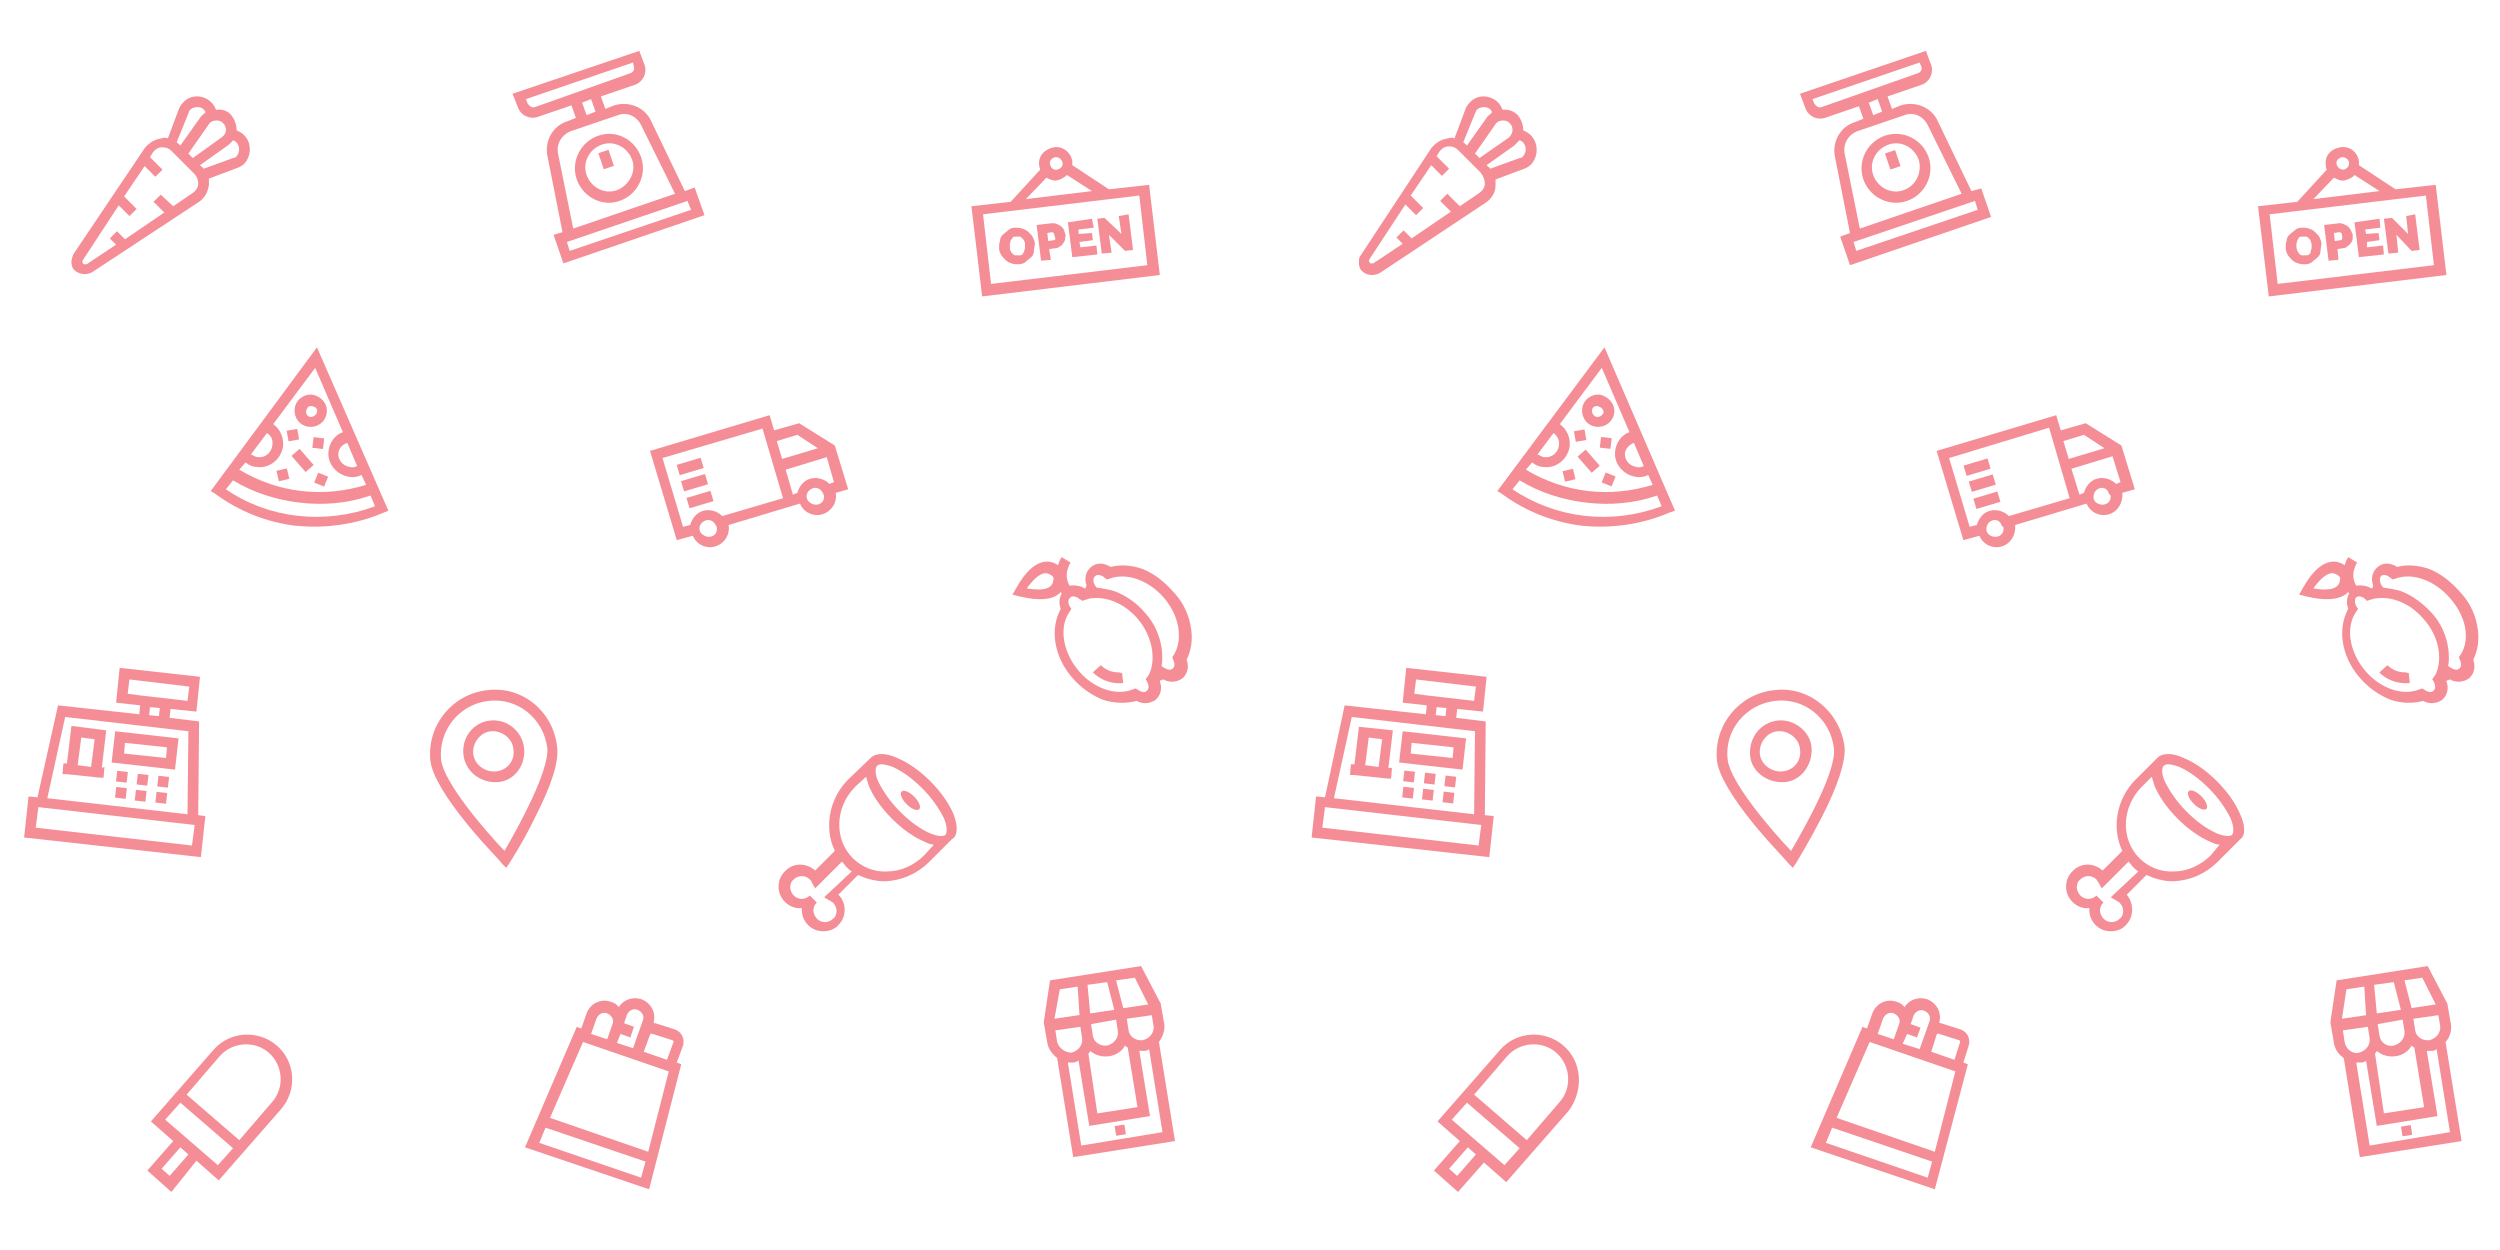 <?xml version="1.0" encoding="utf-8"?>
<!-- Generator: Adobe Illustrator 25.1.0, SVG Export Plug-In . SVG Version: 6.00 Build 0)  -->
<svg version="1.1" id="Layer_1" xmlns="http://www.w3.org/2000/svg" xmlns:xlink="http://www.w3.org/1999/xlink" x="0px" y="0px"
	 viewBox="0 0 280 140" style="enable-background:new 0 0 280 140;" xml:space="preserve">
<style type="text/css">
	.st0{fill:#F58D96;}
</style>
<g>
	<g>
		<path class="st0" d="M27.7,15.6c-0.3-0.5-0.7-0.8-1.2-1c0-0.6-0.2-1.2-0.6-1.7s-1-0.7-1.7-0.6c-0.2-0.5-0.5-0.9-1-1.2
			c-0.9-0.5-2-0.4-2.7,0.4c-0.2,0.2-0.4,0.5-0.5,0.8l-1.2,3.2c-0.2-0.1-0.5-0.1-0.7,0c-0.8,0.1-1.4,0.5-1.9,1.1l-8,11.9
			C8.1,28.8,8,29.1,8,29.3c0,0.4,0.1,0.8,0.4,1c0.3,0.3,0.7,0.4,1.1,0.4c0.3,0,0.6-0.1,0.8-0.2l12-7.9c0.6-0.4,1-1.1,1.1-1.9
			c0-0.2,0-0.5,0-0.7l3.2-1.2c0.3-0.1,0.6-0.3,0.8-0.5C28,17.6,28.2,16.5,27.7,15.6z M21.1,12.7c0-0.1,0.1-0.3,0.2-0.4
			c0.3-0.3,0.9-0.4,1.3-0.2c0.2,0.1,0.4,0.3,0.4,0.5c-0.2,0.2-0.5,0.4-0.6,0.6l-2.2,3.1l-0.2-0.2c-0.1-0.1-0.2-0.1-0.2-0.2
			L21.1,12.7z M22.2,20.6c0,0.4-0.3,0.8-0.6,1l-2.2,1.5L18,21.8l-0.8,0.8l1.2,1.2l-4.4,3l-0.9-0.9l-0.8,0.8l0.7,0.7l-3.3,2.2
			c-0.1,0-0.1,0-0.2,0c-0.1,0-0.2,0-0.2-0.1c-0.1-0.1-0.1-0.3,0-0.4l4-6.1l0,0l1.2,1.2l0.8-0.8l-1.4-1.4l0,0l2.3-3.4l1.2,1.2
			l0.8-0.8l-1.4-1.4l0.3-0.5c0.2-0.3,0.6-0.6,1-0.6c0,0,0.1,0,0.1,0c0.4,0,0.7,0.1,1,0.4l2.5,2.5C22.1,19.8,22.2,20.2,22.2,20.6z
			 M21.6,17.7l-0.5-0.5l2.3-3.3c0.2-0.3,0.5-0.4,0.8-0.4c0,0,0.1,0,0.1,0c0.3,0,0.5,0.1,0.7,0.3c0.2,0.2,0.3,0.5,0.3,0.7
			c0,0,0,0.1,0,0.1c0,0.3-0.2,0.6-0.5,0.8L21.6,17.7z M26.5,17.5c-0.1,0.1-0.2,0.2-0.4,0.2l-3.3,1.2c-0.1-0.1-0.1-0.2-0.2-0.2
			l-0.2-0.2l3.1-2.2c0.2-0.2,0.5-0.4,0.6-0.6c0.2,0.1,0.4,0.2,0.5,0.4C26.9,16.6,26.8,17.1,26.5,17.5z"/>
	</g>
</g>
<g>
	<g>
		<g>
			<path class="st0" d="M54.6,77.3c-3.9,0.4-6.8,3.9-6.4,7.9c0.2,1.6,1.6,4,4.2,7.2c1.9,2.3,3.8,4.2,3.8,4.3l0.5,0.5l0.4-0.6
				c0,0,1.5-2.3,2.8-5c1.9-3.7,2.7-6.3,2.5-7.9C62,79.7,58.5,76.8,54.6,77.3z M56.5,95.3c-2.3-2.4-6.8-7.7-7.1-10.2
				c-0.3-3.3,2-6.2,5.3-6.6s6.2,2,6.6,5.3C61.5,86.3,58.2,92.4,56.5,95.3z"/>
		</g>
	</g>
	<g>
		<g>
			<path class="st0" d="M54.9,80.7c-1.9,0.2-3.2,1.9-3,3.8s1.9,3.2,3.8,3.1s3.2-1.9,3-3.8S56.8,80.5,54.9,80.7z M55.5,86.4
				c-1.2,0.1-2.4-0.8-2.5-2c-0.1-1.2,0.8-2.4,2-2.5c1.2-0.1,2.4,0.8,2.5,2C57.7,85.2,56.8,86.3,55.5,86.4z"/>
		</g>
	</g>
</g>
<g>
	<g>
		<g>
			<path class="st0" d="M89.5,47.4l-2.8,0.8l-0.5-1.7l-13.4,4l3,10l1.8-0.5c0.4,1,1.5,1.5,2.5,1.2c1-0.3,1.7-1.3,1.5-2.4l8-2.4
				c0.4,1,1.5,1.5,2.5,1.2c1-0.3,1.7-1.3,1.5-2.4l1.4-0.4l-1.5-4.9L89.5,47.4z M87,49.4l2.3-0.7l2.3,1.5l-4,1.2L87,49.4z M80.3,59.2
				c0,0.4-0.2,0.8-0.7,0.9c-0.4,0.1-0.8-0.1-1.1-0.4c0-0.1-0.1-0.1-0.1-0.2c-0.2-0.5,0.1-1,0.6-1.2c0.5-0.2,1,0.1,1.2,0.6
				C80.3,59,80.3,59.1,80.3,59.2z M87.7,55.8l-6.8,2c-0.5-0.5-1.3-0.8-2.1-0.6c-0.8,0.2-1.3,0.9-1.5,1.6l-0.8,0.2l-2.3-7.7L85.4,48
				L87.7,55.8z M92.3,55.6c0,0.4-0.2,0.8-0.7,0.9c-0.4,0.1-0.8-0.1-1.1-0.4c0-0.1-0.1-0.1-0.1-0.2c-0.2-0.5,0.1-1,0.6-1.2
				c0.5-0.2,1,0.1,1.2,0.6C92.3,55.5,92.3,55.5,92.3,55.6z M93.4,54l-0.5,0.2c-0.5-0.5-1.3-0.8-2.1-0.6s-1.3,0.9-1.5,1.6l-0.5,0.2
				L88,52.6l4.6-1.4L93.4,54z"/>
		</g>
	</g>
	<g>
		<g>
			
				<rect x="75.9" y="51.6" transform="matrix(0.958 -0.287 0.287 0.958 -11.735 24.42)" class="st0" width="2.8" height="1.2"/>
		</g>
	</g>
	<g>
		<g>
			
				<rect x="76.4" y="53.4" transform="matrix(0.958 -0.287 0.287 0.958 -12.244 24.657)" class="st0" width="2.8" height="1.2"/>
		</g>
	</g>
	<g>
		<g>
			
				<rect x="77" y="55.3" transform="matrix(0.958 -0.287 0.287 0.958 -12.752 24.895)" class="st0" width="2.8" height="1.2"/>
		</g>
	</g>
</g>
<g>
	<g>
		<g>
			<path class="st0" d="M22.2,91.3l0.1-10.5L19,80.4l0.1-1l2.9,0.3l0.4-3.9l-9-1l-0.4,3.9l2.7,0.3l-0.1,1l-9.1-1L4.2,89.3l-1-0.1
				l-0.5,4.6L22.5,96l0.5-4.6L22.2,91.3z M15.8,77.9l-1.5-0.2l0.2-1.6l6.7,0.8l-0.2,1.6l-1.7-0.2L15.8,77.9z M17.9,79.3l-0.1,0.9
				l-1.1-0.1l0.1-0.9L17.9,79.3z M7.3,80.3l13.8,1.6L21,91.2L5.3,89.4L7.3,80.3z M21.5,94.7L4,92.7l0.3-2.3l17.5,2L21.5,94.7z"/>
		</g>
	</g>
	<g>
		<g>
			<path class="st0" d="M12.9,81.9l-0.4,3.5l7.1,0.8l0.4-3.5L12.9,81.9L12.9,81.9z M18.6,84.9l-4.7-0.5l0.1-1.2l4.7,0.5L18.6,84.9z"
				/>
		</g>
	</g>
	<g>
		<g>
			
				<rect x="13.1" y="86.4" transform="matrix(0.113 -0.994 0.994 0.113 -74.369 90.78)" class="st0" width="1.2" height="1.2"/>
		</g>
	</g>
	<g>
		<g>
			
				<rect x="15.3" y="86.7" transform="matrix(0.113 -0.994 0.994 0.113 -72.609 93.268)" class="st0" width="1.2" height="1.2"/>
		</g>
	</g>
	<g>
		<g>
			
				<rect x="17.6" y="87" transform="matrix(0.113 -0.994 0.994 0.113 -70.856 95.745)" class="st0" width="1.2" height="1.2"/>
		</g>
	</g>
	<g>
		<g>
			
				<rect x="12.9" y="88.3" transform="matrix(0.113 -0.994 0.994 0.113 -76.346 92.178)" class="st0" width="1.2" height="1.2"/>
		</g>
	</g>
	<g>
		<g>
			
				<rect x="15.1" y="88.5" transform="matrix(0.113 -0.994 0.994 0.113 -74.586 94.665)" class="st0" width="1.2" height="1.2"/>
		</g>
	</g>
	<g>
		<g>
			
				<rect x="17.4" y="88.8" transform="matrix(0.113 -0.994 0.994 0.113 -72.833 97.143)" class="st0" width="1.2" height="1.2"/>
		</g>
	</g>
	<g>
		<g>
			<path class="st0" d="M11.4,86l0.5-4.2L8,81.3l-0.5,4.2l-0.4,0l-0.1,1.2l0.4,0l3.8,0.4l0.4,0l0.1-1.2L11.4,86z M10.2,85.9
				l-1.5-0.2l0.4-3.1l1.5,0.2L10.2,85.9z"/>
		</g>
	</g>
</g>
<g>
	<g>
		<g>
			<path class="st0" d="M127.9,63.7c-1.2-0.4-2.4-0.5-3.5-0.2c-0.8-0.5-1.6-0.5-2.2,0c-0.6,0.5-0.8,1.3-0.5,2.1
				c-0.1,0.1-0.1,0.2-0.1,0.3c0,0-0.1,0-0.1,0c-0.5-0.3-1.2-0.4-1.7-0.3c-0.3-0.5-0.6-1.4,0.1-2.6l-0.5-0.3l-0.5-0.3
				c-0.2,0.3-0.3,0.6-0.4,0.9l0,0c-0.3-0.2-0.7-0.4-1.2-0.4c-1.2,0-2.4,1-3.5,3l-0.4,0.7l0.8,0.2c2.1,0.5,3.6,0.4,4.4-0.3
				c0.1,0,0.1-0.1,0.1-0.1c0,0,0.1-0.1,0.1-0.1l0,0c0,0.1,0.1,0.1,0.1,0.2l0,0c-0.3,0.5-0.3,1.1-0.1,1.7c-1.2,2.2-0.8,5.2,1.2,7.6
				c1,1.2,2.3,2.1,3.6,2.6c1.3,0.4,2.6,0.4,3.7,0.1c0.7,0.4,1.5,0.3,2.1-0.1c0.6-0.5,0.8-1.3,0.5-2.1c0,0,0-0.1,0.1-0.1
				c0.1,0,0.2-0.1,0.3-0.1c0.7,0.4,1.5,0.3,2.1-0.1c0.6-0.5,0.8-1.3,0.5-2.1c0.5-1,0.7-2.2,0.5-3.5c-0.2-1.4-0.8-2.8-1.8-3.9
				C130.4,65.1,129.2,64.2,127.9,63.7z M117.7,65.6c-0.3,0.3-0.9,0.6-2.7,0.3c1-1.4,1.7-1.7,2.1-1.7c0.4,0,0.8,0.3,0.9,0.5
				C118,64.8,118,65.3,117.7,65.6z M128.9,75c-0.1,0.3-0.2,0.6-0.4,0.8l-0.2,0.3l0.1,0.1l0.1,0.2c0.2,0.4,0.2,0.8-0.1,1
				c-0.2,0.2-0.6,0.1-0.9-0.1l-0.3-0.2l-0.3,0.1c-1.9,0.8-4.5-0.1-6.2-2.2c-1.7-2.1-2.1-4.8-0.9-6.5l0.2-0.3l-0.2-0.3
				c-0.2-0.4-0.2-0.8,0.1-1c0.2-0.2,0.7-0.1,1,0.2l0.2,0.1l0.1,0.1l0.3-0.1c0.3-0.1,0.6-0.2,0.8-0.2c1.8-0.2,3.8,0.7,5.2,2.4
				C128.9,71.1,129.4,73.3,128.9,75z M131.5,73.3l-0.2,0.3l0.1,0.3c0.2,0.4,0.2,0.8-0.1,1c-0.2,0.2-0.6,0.1-0.9-0.1l-0.3-0.2l0,0
				c0.1-0.6,0.1-1.3,0-2c-0.2-1.4-0.8-2.8-1.8-3.9c-1-1.2-2.2-2-3.5-2.5c-0.7-0.2-1.3-0.3-2-0.4l0,0l-0.2-0.3
				c-0.2-0.4-0.2-0.8,0.1-1c0.2-0.2,0.7-0.1,1,0.2l0.3,0.2l0.3-0.1c1.9-0.7,4.4,0.2,6.1,2.2C132.1,69,132.5,71.6,131.5,73.3z"/>
		</g>
	</g>
	<g>
		<g>
			<path class="st0" d="M125.2,75.3c-1.2,0-1.9-0.8-1.9-0.8l-0.9,0.8c0.1,0.1,1.3,1.4,3.4,1.2l-0.1-0.9l0-0.2
				C125.4,75.3,125.3,75.3,125.2,75.3z"/>
		</g>
	</g>
</g>
<g>
	<g>
		<g>
			<ellipse transform="matrix(0.707 -0.707 0.707 0.707 -33.499 98.409)" class="st0" cx="102" cy="89.6" rx="0.6" ry="1.4"/>
		</g>
	</g>
	<g>
		<g>
			<path class="st0" d="M106.8,91.2c-0.5-1.2-1.4-2.5-2.6-3.7s-2.5-2.1-3.7-2.6c-1.3-0.6-2.4-0.6-3,0l0,0L95,87.3
				c-2.2,2.2-2.7,5.5-1.5,8l-2.2,2.2c-1-0.9-2.5-0.9-3.4,0.1c-0.5,0.5-0.7,1.1-0.7,1.7c0,0.7,0.3,1.3,0.7,1.7
				c0.5,0.5,1.2,0.8,1.9,0.7c0,0.1,0,0.1,0,0.2c0,0.7,0.3,1.3,0.7,1.7c0.5,0.5,1.1,0.7,1.7,0.7s1.3-0.2,1.7-0.7
				c0.5-0.5,0.7-1.1,0.7-1.7c0-0.6-0.2-1.2-0.7-1.7l2.2-2.2c0.9,0.4,1.9,0.7,2.9,0.7c0.1,0,0.2,0,0.2,0c1.8-0.1,3.5-0.8,4.9-2.2
				l2.4-2.4l0,0l0,0l0.1-0.1l0,0C107.3,93.6,107.3,92.5,106.8,91.2z M92.3,100.5l0.7,0.4c0.1,0.1,0.2,0.1,0.3,0.2
				c0.2,0.2,0.4,0.6,0.4,0.9c0,0.3-0.1,0.7-0.4,0.9c-0.5,0.5-1.3,0.5-1.8,0c-0.2-0.2-0.4-0.6-0.4-0.9c0-0.3,0.1-0.7,0.4-0.9
				l-0.8-0.8c-0.5,0.5-1.3,0.5-1.8,0c-0.2-0.2-0.4-0.6-0.4-0.9c0-0.3,0.1-0.7,0.4-0.9c0.5-0.5,1.3-0.5,1.8,0
				c0.1,0.1,0.2,0.2,0.2,0.3l0.4,0.7l3-3c0.2,0.2,0.3,0.4,0.5,0.6l0,0c0.2,0.2,0.4,0.4,0.6,0.5L92.3,100.5z M103.5,95.8
				c-1.1,1.1-2.6,1.8-4.1,1.8c-1.5,0.1-2.9-0.5-3.9-1.5c-2.1-2.1-2-5.7,0.3-8L97,87c0.1,0.3,0.2,0.7,0.3,1c0.5,1.2,1.4,2.5,2.6,3.7
				s2.5,2.1,3.7,2.6c0.4,0.2,0.7,0.3,1,0.3L103.5,95.8z M105.9,93.5c-0.2,0.2-0.9,0.2-1.8-0.2c-1.1-0.5-2.2-1.3-3.3-2.4
				c-1.1-1.1-1.9-2.3-2.4-3.3c-0.4-0.8-0.4-1.5-0.2-1.8c0.1-0.1,0.3-0.2,0.5-0.2c0.3,0,0.8,0.1,1.3,0.3c1.1,0.5,2.2,1.3,3.3,2.4
				c1.1,1.1,1.9,2.3,2.4,3.3C106.1,92.5,106.1,93.2,105.9,93.5z"/>
		</g>
	</g>
</g>
<g>
	<g>
		<g>
			<path class="st0" d="M124.2,21.2l-4.1-2.7c0-0.1,0-0.3,0-0.4c-0.1-1-1.1-1.8-2.1-1.6s-1.8,1-1.6,2.1c0,0.1,0.1,0.3,0.1,0.4
				l-3.3,3.6l-4.4,0.5l1.2,10.1l19.9-2.4l-1.2-10.1L124.2,21.2z M118.2,17.6c0.4,0,0.7,0.2,0.8,0.6c0.1,0.4-0.2,0.7-0.6,0.8
				s-0.7-0.2-0.8-0.6C117.5,18,117.8,17.7,118.2,17.6z M117.2,19.9c0.4,0.2,0.8,0.4,1.2,0.3s0.8-0.3,1.1-0.6l2.8,1.8l-7.4,0.9
				L117.2,19.9z M128.5,29.7L111,31.8l-0.9-7.8l17.5-2.1L128.5,29.7z"/>
		</g>
	</g>
	<g>
		<g>
			<path class="st0" d="M115.7,26.6c-0.1-0.2-0.3-0.4-0.5-0.6c-0.2-0.2-0.4-0.3-0.7-0.4c-0.3-0.1-0.5-0.1-0.8-0.1
				c-0.3,0-0.6,0.1-0.8,0.3s-0.4,0.3-0.6,0.5c-0.2,0.2-0.3,0.4-0.3,0.7c-0.1,0.2-0.1,0.5-0.1,0.8s0.1,0.5,0.2,0.7
				c0.1,0.2,0.3,0.4,0.5,0.6c0.2,0.2,0.4,0.3,0.7,0.4c0.3,0.1,0.5,0.1,0.8,0.1c0.3,0,0.6-0.1,0.8-0.3s0.4-0.3,0.6-0.5
				c0.2-0.2,0.3-0.4,0.3-0.7s0.1-0.5,0.1-0.8C115.9,27.1,115.8,26.8,115.7,26.6z M114.8,27.8c0,0.1-0.1,0.2-0.1,0.4
				c-0.1,0.1-0.1,0.2-0.2,0.3c-0.1,0.1-0.2,0.1-0.4,0.1c-0.2,0-0.3,0-0.4,0c-0.1,0-0.2-0.1-0.3-0.2s-0.2-0.2-0.2-0.3
				c-0.1-0.1-0.1-0.2-0.1-0.4c0-0.1,0-0.3,0-0.4c0-0.1,0.1-0.2,0.1-0.4c0.1-0.1,0.2-0.2,0.2-0.3c0.1-0.1,0.2-0.1,0.4-0.1
				c0.2,0,0.3,0,0.4,0c0.1,0,0.2,0.1,0.3,0.2c0.1,0.1,0.2,0.2,0.2,0.3c0.1,0.1,0.1,0.2,0.1,0.4C114.8,27.6,114.8,27.7,114.8,27.8z"
				/>
		</g>
	</g>
	<g>
		<g>
			<path class="st0" d="M119.2,25.8c-0.1-0.2-0.2-0.3-0.3-0.4c-0.1-0.1-0.3-0.2-0.5-0.3c-0.2-0.1-0.4-0.1-0.6-0.1l-1.7,0.2l0.5,4
				l1.1-0.1l-0.2-1.2l0.7-0.1c0.2,0,0.4-0.1,0.5-0.2c0.2-0.1,0.3-0.2,0.4-0.4c0.1-0.1,0.2-0.3,0.2-0.5s0.1-0.4,0-0.5
				C119.3,26.1,119.2,26,119.2,25.8z M118.2,26.8c-0.1,0.1-0.1,0.1-0.2,0.1l-0.6,0.1l-0.1-0.9l0.5-0.1c0.1,0,0.1,0,0.2,0.1
				s0.1,0.2,0.1,0.3C118.2,26.6,118.2,26.7,118.2,26.8z"/>
		</g>
	</g>
	<g>
		<g>
			<polygon class="st0" points="121,27.7 120.9,27.1 122.4,26.9 122.3,26.1 120.8,26.2 120.8,25.7 122.5,25.5 122.3,24.5 
				119.6,24.9 120.1,28.8 122.9,28.5 122.8,27.5 			"/>
		</g>
	</g>
	<g>
		<g>
			<polygon class="st0" points="125.3,24.2 125.6,26.2 123.7,24.4 122.9,24.5 123.4,28.4 124.5,28.3 124.2,26.3 126,28.1 126.9,28 
				126.4,24 			"/>
		</g>
	</g>
</g>
<g>
	<g>
		<g>
			<path class="st0" d="M35.5,38.9L23.6,55l0.5,0.3c2.7,2,5.8,3.2,9.1,3.6c0,0,0.1,0,0.2,0c3.2,0.3,6.6-0.2,9.6-1.5l0.5-0.2
				L35.5,38.9z M38.9,49.6l1.1,2.6c-0.2,0.1-0.5,0.2-0.8,0.1c-0.8-0.1-1.4-0.8-1.3-1.6C38,50.2,38.3,49.8,38.9,49.6z M29.9,48.5
				c0.5,0.3,0.7,0.8,0.6,1.4c-0.1,0.8-0.8,1.4-1.6,1.3c-0.3,0-0.5-0.2-0.8-0.3L29.9,48.5z M27.5,51.8c0.4,0.3,0.8,0.5,1.3,0.5
				c1.4,0.2,2.7-0.9,2.9-2.3c0.1-1-0.3-1.9-1.1-2.5l4.7-6.3l3.1,7.2c-0.9,0.3-1.5,1.2-1.6,2.1c-0.2,1.4,0.9,2.7,2.3,2.9
				c0.5,0.1,1,0,1.4-0.2l0.5,1.1c-4.8,1.5-9.9,0.9-14.2-1.7L27.5,51.8z M25.3,54.8l0.8-1c2.3,1.4,4.9,2.2,7.5,2.5
				c2.6,0.3,5.3,0.1,7.9-0.8l0.5,1.2C36.4,58.8,30.1,58.1,25.3,54.8z"/>
		</g>
	</g>
	<g>
		<g>
			<path class="st0" d="M35,44.2c-1-0.1-1.9,0.6-2,1.6s0.6,1.9,1.6,2s1.9-0.6,2-1.6S36,44.4,35,44.2z M34.8,46.7
				c-0.3,0-0.6-0.3-0.5-0.7s0.3-0.6,0.7-0.5s0.6,0.3,0.5,0.7C35.4,46.5,35.1,46.7,34.8,46.7z"/>
		</g>
	</g>
	<g>
		<g>
			
				<rect x="31.1" y="52.6" transform="matrix(0.973 -0.229 0.229 0.973 -11.345 8.675)" class="st0" width="1.2" height="1.2"/>
		</g>
	</g>
	<g>
		<g>
			<rect x="35" y="49" transform="matrix(0.115 -0.993 0.993 0.115 -17.699 79.274)" class="st0" width="1.2" height="1.2"/>
		</g>
	</g>
	<g>
		<g>
			
				<rect x="32.2" y="48.1" transform="matrix(0.985 -0.175 0.175 0.985 -8.026 6.5)" class="st0" width="1.2" height="1.2"/>
		</g>
	</g>
	<g>
		<g>
			
				<rect x="35.3" y="53.1" transform="matrix(0.377 -0.926 0.926 0.377 -27.291 66.717)" class="st0" width="1.2" height="1.2"/>
		</g>
	</g>
	<g>
		<g>
			
				<rect x="33.3" y="50.4" transform="matrix(0.753 -0.657 0.657 0.753 -25.538 34.987)" class="st0" width="1.2" height="2.4"/>
		</g>
	</g>
</g>
<g>
	<g>
		<g>
			<path class="st0" d="M127.8,108.2l-10.2,1.6l-0.7,4.7l0.4,2.3c0.1,0.7,0.6,1.3,1.1,1.7l1.8,11.1l11.4-1.8l-1.8-11.1
				c0.4-0.5,0.7-1.3,0.6-2l-0.4-2.3L127.8,108.2z M127.1,109.5l1.5,3l-2.7,0.4l-0.1,0l-0.8-3.1L127.1,109.5z M121.8,110.3l2.2-0.3
				l0.8,3.1l-2.7,0.4L121.8,110.3z M125,114.2l0.2,1.3c0.1,0.7-0.4,1.4-1.2,1.6c-0.8,0.1-1.5-0.4-1.6-1.1l-0.2-1.3L125,114.2z
				 M121.9,118c0.1-0.1,0.2-0.2,0.2-0.3c0.6,0.5,1.3,0.7,2.1,0.6c0.8-0.1,1.5-0.6,1.8-1.2c0.1,0.1,0.2,0.2,0.3,0.2l1.1,6.7l-4.5,0.7
				L121.9,118z M118.7,110.8l2-0.3l0.2,3.2l-0.1,0l-2.7,0.4L118.7,110.8z M118.4,116.7l-0.2-1.3l2.8-0.4l0.2,1.3
				c0.1,0.7-0.4,1.4-1.2,1.6C119.3,117.9,118.6,117.4,118.4,116.7z M130.2,126.8l-9.1,1.5l-1.5-9.3l0,0c0.2,0,0.4,0,0.6,0
				s0.4-0.1,0.6-0.2l0,0l1.2,7.3l6.8-1.1l-1.2-7.3l0,0c0.2,0,0.4,0,0.6,0c0.2,0,0.4-0.1,0.5-0.2l0,0L130.2,126.8z M129.2,114.9
				c0.1,0.7-0.4,1.4-1.2,1.6c-0.8,0.1-1.5-0.4-1.6-1.1l-0.2-1.3l2.8-0.4L129.2,114.9z"/>
		</g>
	</g>
	<g>
		<g>
			
				<rect x="125" y="126" transform="matrix(0.987 -0.159 0.159 0.987 -18.568 21.634)" class="st0" width="1.1" height="1.1"/>
		</g>
	</g>
</g>
<g>
	<g>
		<path class="st0" d="M31,117.1c-2.1-1.8-5.3-1.6-7.1,0.5l-7,8l2.5,2.2l-2.9,3.3l2.7,2.4L22,130l2.5,2.2l7-8
			C33.3,122.1,33.1,118.9,31,117.1z M19,131.7L19,131.7l-0.9-0.8l2.1-2.4l0.9,0.8L19,131.7L19,131.7z M24.4,130.5l-5.9-5.1l1.7-1.9
			l5.9,5.1L24.4,130.5L24.4,130.5z M26.8,127.7l-5.9-5.1l3.7-4.3c1.4-1.6,3.9-1.8,5.5-0.4c1.6,1.4,1.8,3.9,0.4,5.5L26.8,127.7
			L26.8,127.7z"/>
	</g>
</g>
<g>
	<g>
		<g>
			<path class="st0" d="M76.7,21.4l-3.8-7.9c-0.7-1.5-2.5-2.2-4.1-1.7l-1,0.4l-0.5-1.4l3.8-1.3c0.9-0.3,1.4-1.3,1.1-2.2l-0.6-1.6
				l-14.2,4.8L58,12c0.3,0.9,1.3,1.4,2.2,1.1l3.8-1.3l0.5,1.4l-1,0.4c-1.6,0.5-2.5,2.2-2.2,3.8l1.7,8.6L62,26.3l1.1,3.2l15.8-5.4
				L77.8,21L76.7,21.4z M59.9,12c-0.3,0.1-0.6-0.1-0.8-0.4l-0.2-0.5L70.9,7L71,7.5c0.1,0.3-0.1,0.6-0.4,0.7L59.9,12z M66.2,11.1
				l0.5,1.4l-1,0.4l-0.5-1.4L66.2,11.1z M62.5,17.2c-0.2-1.1,0.4-2.1,1.4-2.5l5.3-1.8c1-0.4,2.1,0.1,2.6,1.1l3.8,7.7l-11.4,3.9
				L62.5,17.2z M77.4,23.5l-13.6,4.6l-0.3-1L77,22.5L77.4,23.5z"/>
		</g>
	</g>
	<g>
		<g>
			<path class="st0" d="M67,15.2c-2,0.7-3.1,2.9-2.4,4.9c0.7,2,2.9,3.1,4.8,2.4c2-0.7,3.1-2.9,2.4-4.9S69,14.5,67,15.2z M69.1,21.3
				c-1.4,0.5-2.9-0.3-3.4-1.7c-0.5-1.4,0.3-2.9,1.7-3.4c1.4-0.5,2.9,0.3,3.4,1.7S70.4,20.8,69.1,21.3z"/>
		</g>
	</g>
	<g>
		<g>
			<rect x="67.3" y="16.9" transform="matrix(0.947 -0.321 0.321 0.947 -2.143 22.758)" class="st0" width="1.2" height="1.9"/>
		</g>
	</g>
</g>
<g>
	<g>
		<path class="st0" d="M76.3,119.2l-0.5-0.2l0.7-1.9c0.2-0.7-0.1-1.5-0.9-1.8l-2.2-0.7c-0.1,0-0.1,0-0.2-0.1
			c0.3-1.1-0.3-2.2-1.4-2.6c-1-0.3-2,0.1-2.5,0.9c-0.2-0.3-0.5-0.5-0.9-0.6c-1.1-0.4-2.3,0.2-2.7,1.3l-0.6,1.7l-0.5-0.2l-5.8,13.5
			l13.9,4.7L76.3,119.2z M72.8,115.9c0-0.1,0.2-0.2,0.3-0.1l2.2,0.7c0.1,0,0.2,0.2,0.1,0.3l-0.7,1.9l-2.6-0.9L72.8,115.9L72.8,115.9
			z M69.5,115.8l1.1,0.4L71,115l-1.1-0.4l0.3-0.9c0.2-0.5,0.7-0.8,1.2-0.6c0.5,0.2,0.8,0.7,0.6,1.2l-1.1,3.1l-1.8-0.6L69.5,115.8
			L69.5,115.8z M66.8,114.1c0.2-0.5,0.7-0.8,1.2-0.6s0.8,0.7,0.6,1.2l-0.6,1.7l-1.8-0.6L66.8,114.1L66.8,114.1z M65.3,116.7l9.6,3.3
			l-2.3,9l-11-3.8L65.3,116.7z M60.4,128l0.7-1.7l11.2,3.8l-0.5,1.8L60.4,128z"/>
	</g>
</g>
<g>
	<g>
		<path class="st0" d="M171.8,15.6c-0.3-0.5-0.7-0.8-1.2-1c0-0.6-0.2-1.2-0.6-1.7c-0.4-0.4-1-0.7-1.7-0.6c-0.2-0.5-0.5-0.9-1-1.2
			c-0.9-0.5-2-0.4-2.7,0.4c-0.2,0.2-0.4,0.5-0.5,0.8l-1.2,3.2c-0.2-0.1-0.5-0.1-0.7,0c-0.8,0.1-1.4,0.5-1.9,1.1l-7.9,12
			c-0.2,0.2-0.2,0.5-0.2,0.8c0,0.4,0.1,0.8,0.4,1c0.3,0.3,0.7,0.4,1.1,0.4c0.3,0,0.6-0.1,0.8-0.2l11.9-7.9c0.6-0.4,1.1-1.1,1.1-1.9
			c0-0.2,0-0.5,0-0.7l3.2-1.2c0.3-0.1,0.6-0.3,0.8-0.5C172.2,17.6,172.3,16.5,171.8,15.6z M165.2,12.7c0.1-0.1,0.1-0.3,0.2-0.4
			c0.3-0.3,0.9-0.4,1.3-0.2c0.2,0.1,0.4,0.3,0.4,0.5c-0.2,0.2-0.5,0.4-0.6,0.6l-2.2,3.1l-0.2-0.2c-0.1-0.1-0.2-0.1-0.2-0.2
			L165.2,12.7z M166.3,20.6c0,0.4-0.3,0.8-0.6,1l-2.2,1.5l-1.4-1.4l-0.8,0.8l1.2,1.2l-4.4,3l-0.9-0.9l-0.8,0.8l0.7,0.7l-3.3,2.2
			c-0.1,0-0.1,0-0.2,0c-0.1,0-0.2,0-0.2-0.1c-0.1-0.1-0.1-0.3,0-0.4l4-6.1l0,0l1.2,1.2l0.8-0.8l-1.4-1.4l0,0l2.3-3.4l1.2,1.2
			l0.8-0.8l-1.4-1.4l0.3-0.5c0.2-0.3,0.6-0.6,1-0.6c0.1,0,0.1,0,0.1,0c0.4,0,0.7,0.1,1,0.4l2.5,2.5
			C166.2,19.8,166.3,20.2,166.3,20.6z M165.7,17.7l-0.5-0.5l2.3-3.3c0.2-0.3,0.5-0.4,0.8-0.4c0,0,0.1,0,0.1,0c0.3,0,0.5,0.1,0.7,0.3
			c0.2,0.2,0.3,0.5,0.3,0.7c0,0,0,0.1,0,0.1c0,0.3-0.2,0.6-0.4,0.8L165.7,17.7z M170.6,17.5c-0.1,0.1-0.2,0.2-0.4,0.2l-3.3,1.2
			c-0.1-0.1-0.1-0.2-0.2-0.2l-0.2-0.2l3.1-2.2c0.2-0.2,0.4-0.4,0.6-0.6c0.2,0.1,0.4,0.2,0.5,0.4C171,16.6,170.9,17.1,170.6,17.5z"/>
	</g>
</g>
<g>
	<g>
		<g>
			<path class="st0" d="M198.7,77.3c-3.9,0.4-6.8,3.9-6.4,7.9c0.2,1.6,1.6,4,4.2,7.2c1.9,2.3,3.8,4.2,3.8,4.3l0.5,0.5l0.4-0.6
				c0,0,1.4-2.3,2.8-5c1.9-3.7,2.7-6.3,2.6-7.9C206.1,79.7,202.6,76.8,198.7,77.3z M200.6,95.3c-2.3-2.4-6.8-7.7-7.1-10.2
				c-0.4-3.3,2-6.2,5.3-6.6s6.2,2,6.6,5.3C205.7,86.3,202.3,92.4,200.6,95.3z"/>
		</g>
	</g>
	<g>
		<g>
			<path class="st0" d="M199.1,80.7c-1.9,0.2-3.2,1.9-3.1,3.8s1.9,3.2,3.8,3.1s3.2-1.9,3.1-3.8S200.9,80.5,199.1,80.7z M199.6,86.4
				c-1.2,0.1-2.4-0.8-2.5-2c-0.1-1.2,0.8-2.4,2-2.5s2.4,0.8,2.5,2C201.8,85.2,200.9,86.3,199.6,86.4z"/>
		</g>
	</g>
</g>
<g>
	<g>
		<g>
			<path class="st0" d="M233.6,47.4l-2.8,0.8l-0.5-1.7l-13.4,4l3,10l1.8-0.5c0.4,1,1.5,1.5,2.5,1.2c1-0.3,1.6-1.3,1.5-2.4l8-2.4
				c0.4,1,1.5,1.5,2.5,1.2c1-0.3,1.6-1.3,1.5-2.4l1.4-0.4l-1.5-4.9L233.6,47.4z M231.1,49.4l2.3-0.7l2.3,1.5l-4,1.2L231.1,49.4z
				 M224.4,59.2c0,0.4-0.2,0.8-0.7,0.9c-0.4,0.1-0.9-0.1-1.1-0.4c0-0.1-0.1-0.1-0.1-0.2c-0.1-0.5,0.1-1,0.6-1.2
				c0.5-0.2,1,0.1,1.1,0.6C224.4,59,224.4,59.1,224.4,59.2z M231.8,55.8l-6.8,2c-0.5-0.5-1.3-0.8-2.1-0.6c-0.8,0.2-1.3,0.9-1.5,1.6
				l-0.8,0.2l-2.3-7.7l11.2-3.4L231.8,55.8z M236.4,55.6c0,0.4-0.2,0.8-0.7,0.9c-0.4,0.1-0.9-0.1-1.1-0.4c0-0.1-0.1-0.1-0.1-0.2
				c-0.1-0.5,0.1-1,0.6-1.2c0.5-0.2,1,0.1,1.1,0.6C236.4,55.5,236.4,55.5,236.4,55.6z M237.5,54l-0.5,0.2c-0.5-0.5-1.3-0.8-2.1-0.6
				c-0.8,0.2-1.3,0.9-1.5,1.6l-0.5,0.2l-0.9-2.9l4.6-1.4L237.5,54z"/>
		</g>
	</g>
	<g>
		<g>
			
				<rect x="220" y="51.6" transform="matrix(0.958 -0.287 0.287 0.958 -5.65 65.855)" class="st0" width="2.8" height="1.2"/>
		</g>
	</g>
	<g>
		<g>
			
				<rect x="220.6" y="53.4" transform="matrix(0.958 -0.287 0.287 0.958 -6.159 66.091)" class="st0" width="2.8" height="1.2"/>
		</g>
	</g>
	<g>
		<g>
			
				<rect x="221.1" y="55.3" transform="matrix(0.958 -0.287 0.287 0.958 -6.667 66.33)" class="st0" width="2.8" height="1.2"/>
		</g>
	</g>
</g>
<g>
	<g>
		<g>
			<path class="st0" d="M166.3,91.3l0.1-10.5l-3.3-0.4l0.1-1l2.9,0.3l0.4-3.9l-9-1l-0.4,3.9l2.7,0.3l-0.1,1l-9.1-1l-2.2,10.3l-1-0.1
				l-0.5,4.6l19.9,2.2l0.5-4.6L166.3,91.3z M159.9,77.9l-1.5-0.2l0.2-1.6l6.7,0.8l-0.2,1.6l-1.7-0.2L159.9,77.9z M162,79.3l-0.1,0.9
				l-1.1-0.1l0.1-0.9L162,79.3z M151.4,80.3l13.8,1.6l-0.1,9.3l-15.7-1.8L151.4,80.3z M165.6,94.7l-17.5-2l0.3-2.3l17.5,2
				L165.6,94.7z"/>
		</g>
	</g>
	<g>
		<g>
			<path class="st0" d="M157.1,81.9l-0.4,3.5l7.1,0.8l0.4-3.5L157.1,81.9L157.1,81.9z M162.7,84.9l-4.7-0.5l0.1-1.2l4.7,0.5
				L162.7,84.9z"/>
		</g>
	</g>
	<g>
		<g>
			
				<rect x="157.2" y="86.4" transform="matrix(0.113 -0.994 0.994 0.113 53.508 233.988)" class="st0" width="1.2" height="1.2"/>
		</g>
	</g>
	<g>
		<g>
			
				<rect x="159.5" y="86.7" transform="matrix(0.113 -0.994 0.994 0.113 55.268 236.476)" class="st0" width="1.2" height="1.2"/>
		</g>
	</g>
	<g>
		<g>
			
				<rect x="161.7" y="87" transform="matrix(0.113 -0.994 0.994 0.113 57.02 238.953)" class="st0" width="1.2" height="1.2"/>
		</g>
	</g>
	<g>
		<g>
			
				<rect x="157" y="88.3" transform="matrix(0.113 -0.994 0.994 0.113 51.531 235.386)" class="st0" width="1.2" height="1.2"/>
		</g>
	</g>
	<g>
		<g>
			
				<rect x="159.3" y="88.5" transform="matrix(0.113 -0.994 0.994 0.113 53.291 237.874)" class="st0" width="1.2" height="1.2"/>
		</g>
	</g>
	<g>
		<g>
			
				<rect x="161.5" y="88.8" transform="matrix(0.113 -0.994 0.994 0.113 55.044 240.351)" class="st0" width="1.2" height="1.2"/>
		</g>
	</g>
	<g>
		<g>
			<path class="st0" d="M155.5,86l0.5-4.2l-3.8-0.4l-0.5,4.2l-0.4,0l-0.1,1.2l0.4,0l3.8,0.4l0.4,0l0.1-1.2L155.5,86z M154.4,85.9
				l-1.5-0.2l0.4-3.1l1.5,0.2L154.4,85.9z"/>
		</g>
	</g>
</g>
<g>
	<g>
		<g>
			<path class="st0" d="M272,63.7c-1.2-0.4-2.5-0.5-3.5-0.2c-0.8-0.5-1.6-0.5-2.2,0c-0.6,0.5-0.8,1.3-0.5,2.1c0,0.1-0.1,0.2-0.1,0.3
				c0,0-0.1,0-0.1,0c-0.5-0.3-1.2-0.4-1.7-0.3c-0.3-0.5-0.6-1.4,0.1-2.6l-0.5-0.3l-0.5-0.3c-0.2,0.3-0.3,0.6-0.4,0.9l0,0
				c-0.3-0.2-0.7-0.4-1.2-0.4c-1.2,0-2.4,1-3.5,3l-0.4,0.7l0.8,0.2c2.1,0.5,3.6,0.4,4.5-0.3c0,0,0.1-0.1,0.1-0.1
				c0,0,0.1-0.1,0.1-0.1l0,0c0,0.1,0.1,0.1,0.1,0.2l0,0c-0.3,0.5-0.3,1.1-0.1,1.7c-1.2,2.2-0.8,5.2,1.2,7.6c1,1.2,2.3,2.1,3.6,2.6
				c1.3,0.4,2.5,0.4,3.6,0.1c0.7,0.4,1.5,0.3,2.1-0.1c0.6-0.5,0.8-1.3,0.5-2.1c0,0,0-0.1,0.1-0.1c0.1,0,0.2-0.1,0.3-0.1
				c0.7,0.4,1.5,0.3,2.1-0.1c0.6-0.5,0.8-1.3,0.5-2.1c0.5-1,0.7-2.2,0.5-3.5c-0.2-1.4-0.8-2.8-1.8-3.9
				C274.5,65.1,273.3,64.2,272,63.7z M261.8,65.6c-0.3,0.3-1,0.6-2.7,0.3c1-1.4,1.7-1.7,2.1-1.7c0.4,0,0.8,0.3,0.9,0.5
				C262.1,64.8,262.1,65.3,261.8,65.6z M273,75c-0.1,0.3-0.2,0.6-0.4,0.8l-0.2,0.3l0.1,0.1l0.1,0.2c0.2,0.4,0.2,0.8-0.1,1
				c-0.2,0.2-0.6,0.1-0.9-0.1l-0.3-0.2l-0.3,0.1c-1.9,0.8-4.5-0.1-6.2-2.2c-1.7-2.1-2.1-4.8-0.9-6.5l0.2-0.3l-0.2-0.3
				c-0.2-0.4-0.2-0.8,0-1c0.2-0.2,0.7-0.1,1,0.2l0.1,0.1l0.1,0.1l0.3-0.1c0.3-0.1,0.6-0.2,0.9-0.2c1.8-0.2,3.8,0.7,5.2,2.4
				C273,71.1,273.5,73.3,273,75z M275.6,73.3l-0.2,0.3l0.1,0.3c0.2,0.4,0.2,0.8-0.1,1c-0.2,0.2-0.6,0.1-0.9-0.1l-0.3-0.2l0,0
				c0.1-0.6,0.1-1.3,0-2c-0.2-1.4-0.8-2.8-1.8-3.9s-2.2-2-3.5-2.5c-0.7-0.2-1.3-0.3-2-0.4l0,0l-0.2-0.3c-0.2-0.4-0.2-0.8,0-1
				c0.2-0.2,0.7-0.1,1,0.2l0.3,0.2l0.3-0.1c1.9-0.7,4.4,0.2,6.1,2.2C276.2,69,276.7,71.6,275.6,73.3z"/>
		</g>
	</g>
	<g>
		<g>
			<path class="st0" d="M269.3,75.3c-1.2,0-1.9-0.8-1.9-0.8l-0.9,0.8c0,0.1,1.3,1.4,3.4,1.2l-0.1-0.9l0-0.2
				C269.5,75.3,269.4,75.3,269.3,75.3z"/>
		</g>
	</g>
</g>
<g>
	<g>
		<g>
			
				<ellipse transform="matrix(0.707 -0.707 0.707 0.707 8.712 200.317)" class="st0" cx="246.2" cy="89.6" rx="0.6" ry="1.4"/>
		</g>
	</g>
	<g>
		<g>
			<path class="st0" d="M250.9,91.2c-0.5-1.2-1.4-2.5-2.6-3.7s-2.5-2.1-3.7-2.6c-1.3-0.6-2.4-0.6-3,0l0,0l-2.4,2.4
				c-2.2,2.2-2.7,5.5-1.5,8l-2.2,2.2c-1-0.9-2.5-0.9-3.4,0.1c-0.5,0.5-0.7,1.1-0.7,1.7c0,0.7,0.3,1.3,0.7,1.7
				c0.5,0.5,1.2,0.8,1.9,0.7c0,0.1,0,0.1,0,0.2c0,0.7,0.3,1.3,0.7,1.7c0.5,0.5,1.1,0.7,1.7,0.7s1.3-0.2,1.7-0.7
				c0.5-0.5,0.7-1.1,0.7-1.7c0-0.6-0.2-1.2-0.6-1.7l2.2-2.2c0.9,0.4,1.9,0.7,2.9,0.7c0.1,0,0.2,0,0.2,0c1.8-0.1,3.5-0.8,4.9-2.2
				l2.4-2.4l0,0l0,0l0.1-0.1l0,0C251.5,93.6,251.5,92.5,250.9,91.2z M236.4,100.5l0.7,0.4c0.1,0.1,0.2,0.1,0.3,0.2
				c0.2,0.2,0.4,0.6,0.4,0.9c0,0.3-0.1,0.7-0.4,0.9c-0.5,0.5-1.3,0.5-1.8,0c-0.2-0.2-0.4-0.6-0.4-0.9c0-0.3,0.1-0.7,0.4-0.9
				l-0.8-0.8c-0.5,0.5-1.3,0.5-1.8,0c-0.2-0.2-0.4-0.6-0.4-0.9c0-0.3,0.1-0.7,0.4-0.9c0.5-0.5,1.3-0.5,1.8,0
				c0.1,0.1,0.1,0.2,0.2,0.3l0.4,0.7l3-3c0.2,0.2,0.3,0.4,0.5,0.6l0,0c0.2,0.2,0.4,0.4,0.6,0.5L236.4,100.5z M247.6,95.8
				c-1.1,1.1-2.6,1.8-4.1,1.8c-1.5,0.1-2.9-0.5-3.9-1.5c-2.1-2.1-2-5.7,0.3-8l1.1-1.1c0.1,0.3,0.2,0.7,0.3,1
				c0.5,1.2,1.4,2.5,2.6,3.7s2.5,2.1,3.7,2.6c0.4,0.2,0.7,0.3,1,0.3L247.6,95.8z M250,93.5c-0.2,0.2-0.9,0.2-1.8-0.2
				c-1.1-0.5-2.2-1.3-3.3-2.4c-1.1-1.1-1.9-2.3-2.4-3.3c-0.4-0.8-0.4-1.5-0.2-1.8c0.1-0.1,0.3-0.2,0.5-0.2c0.3,0,0.8,0.1,1.3,0.3
				c1.1,0.5,2.2,1.3,3.3,2.4c1.1,1.1,1.9,2.3,2.4,3.3C250.2,92.5,250.2,93.2,250,93.5z"/>
		</g>
	</g>
</g>
<g>
	<g>
		<g>
			<path class="st0" d="M268.3,21.2l-4.1-2.7c0-0.1,0-0.3,0-0.4c-0.1-1-1-1.8-2.1-1.6s-1.8,1-1.6,2.1c0,0.1,0,0.3,0.1,0.4l-3.3,3.6
				l-4.4,0.5l1.2,10.1l19.9-2.4l-1.2-10.1L268.3,21.2z M262.3,17.6c0.4,0,0.7,0.2,0.8,0.6c0,0.4-0.2,0.7-0.6,0.8
				c-0.4,0-0.7-0.2-0.8-0.6C261.6,18,261.9,17.7,262.3,17.6z M261.4,19.9c0.4,0.2,0.8,0.4,1.2,0.3s0.9-0.3,1.1-0.6l2.8,1.8l-7.4,0.9
				L261.4,19.9z M272.6,29.7l-17.5,2.1l-0.9-7.8l17.5-2.1L272.6,29.7z"/>
		</g>
	</g>
	<g>
		<g>
			<path class="st0" d="M259.8,26.6c-0.1-0.2-0.3-0.4-0.5-0.6s-0.4-0.3-0.7-0.4c-0.3-0.1-0.5-0.1-0.8-0.1c-0.3,0-0.6,0.1-0.8,0.3
				s-0.4,0.3-0.6,0.5c-0.2,0.2-0.3,0.4-0.3,0.7c-0.1,0.2-0.1,0.5-0.1,0.8s0.1,0.5,0.2,0.7c0.1,0.2,0.3,0.4,0.5,0.6
				c0.2,0.2,0.4,0.3,0.7,0.4c0.3,0.1,0.5,0.1,0.8,0.1c0.3,0,0.6-0.1,0.8-0.3s0.4-0.3,0.6-0.5c0.2-0.2,0.3-0.4,0.3-0.7
				s0.1-0.5,0.1-0.8C260,27.1,259.9,26.8,259.8,26.6z M258.9,27.8c0,0.1-0.1,0.2-0.1,0.4s-0.1,0.2-0.2,0.3c-0.1,0.1-0.2,0.1-0.4,0.1
				c-0.2,0-0.3,0-0.4,0c-0.1,0-0.2-0.1-0.3-0.2s-0.1-0.2-0.2-0.3c0-0.1-0.1-0.2-0.1-0.4c0-0.1,0-0.3,0-0.4c0-0.1,0.1-0.2,0.1-0.4
				c0.1-0.1,0.1-0.2,0.2-0.3c0.1-0.1,0.2-0.1,0.4-0.1c0.1,0,0.3,0,0.4,0c0.1,0,0.2,0.1,0.3,0.2c0.1,0.1,0.2,0.2,0.2,0.3
				c0,0.1,0.1,0.2,0.1,0.4C258.9,27.6,258.9,27.7,258.9,27.8z"/>
		</g>
	</g>
	<g>
		<g>
			<path class="st0" d="M263.3,25.8c-0.1-0.2-0.2-0.3-0.3-0.4c-0.1-0.1-0.3-0.2-0.5-0.3c-0.2-0.1-0.4-0.1-0.5-0.1l-1.7,0.2l0.5,4
				l1.1-0.1l-0.1-1.2l0.6-0.1c0.2,0,0.4-0.1,0.5-0.2s0.3-0.2,0.4-0.4c0.1-0.1,0.2-0.3,0.2-0.5c0-0.2,0-0.4,0-0.5
				C263.4,26.1,263.4,26,263.3,25.8z M262.3,26.8c0,0.1-0.1,0.1-0.2,0.1l-0.6,0.1l-0.1-0.9L262,26c0.1,0,0.1,0,0.2,0.1
				c0.1,0,0.1,0.2,0.1,0.3C262.4,26.6,262.3,26.7,262.3,26.8z"/>
		</g>
	</g>
	<g>
		<g>
			<polygon class="st0" points="265.1,27.7 265.1,27.1 266.5,26.9 266.4,26.1 265,26.2 264.9,25.7 266.6,25.5 266.5,24.5 
				263.7,24.9 264.2,28.8 267,28.5 266.9,27.5 			"/>
		</g>
	</g>
	<g>
		<g>
			<polygon class="st0" points="269.5,24.2 269.7,26.2 267.9,24.4 267,24.5 267.5,28.4 268.6,28.3 268.4,26.3 270.1,28.1 271,28 
				270.5,24 			"/>
		</g>
	</g>
</g>
<g>
	<g>
		<g>
			<path class="st0" d="M179.7,38.9L167.7,55l0.5,0.3c2.7,2,5.8,3.2,9.1,3.6c0.1,0,0.1,0,0.1,0c3.2,0.3,6.6-0.2,9.6-1.5l0.6-0.2
				L179.7,38.9z M183,49.6l1.1,2.6c-0.2,0.1-0.5,0.2-0.8,0.1c-0.8-0.1-1.4-0.8-1.3-1.6C182.1,50.2,182.5,49.8,183,49.6z M174,48.5
				c0.4,0.3,0.7,0.8,0.6,1.4c-0.1,0.8-0.8,1.4-1.6,1.3c-0.3,0-0.5-0.2-0.8-0.3L174,48.5z M171.6,51.8c0.4,0.3,0.8,0.5,1.3,0.5
				c1.4,0.2,2.7-0.9,2.9-2.3c0.1-1-0.3-1.9-1.1-2.5l4.7-6.3l3.1,7.2c-0.9,0.3-1.5,1.2-1.6,2.1c-0.2,1.4,0.9,2.7,2.3,2.9
				c0.5,0.1,1,0,1.4-0.2l0.5,1.1c-4.8,1.5-9.9,0.9-14.2-1.7L171.6,51.8z M169.4,54.8l0.8-1c2.3,1.4,4.9,2.2,7.5,2.5
				c2.6,0.3,5.3,0.1,7.9-0.8l0.5,1.2C180.5,58.8,174.3,58.1,169.4,54.8z"/>
		</g>
	</g>
	<g>
		<g>
			<path class="st0" d="M179.2,44.2c-1-0.1-1.9,0.6-2,1.6s0.6,1.9,1.6,2c1,0.1,1.9-0.6,2-1.6S180.1,44.4,179.2,44.2z M178.9,46.7
				c-0.3,0-0.6-0.3-0.6-0.7s0.4-0.6,0.7-0.5s0.6,0.3,0.6,0.7C179.5,46.5,179.2,46.7,178.9,46.7z"/>
		</g>
	</g>
	<g>
		<g>
			
				<rect x="175.2" y="52.6" transform="matrix(0.973 -0.229 0.229 0.973 -7.507 41.72)" class="st0" width="1.2" height="1.2"/>
		</g>
	</g>
	<g>
		<g>
			
				<rect x="179.2" y="49" transform="matrix(0.115 -0.993 0.993 0.115 109.915 222.445)" class="st0" width="1.2" height="1.2"/>
		</g>
	</g>
	<g>
		<g>
			
				<rect x="176.3" y="48.1" transform="matrix(0.985 -0.175 0.175 0.985 -5.793 31.778)" class="st0" width="1.2" height="1.2"/>
		</g>
	</g>
	<g>
		<g>
			
				<rect x="179.5" y="53.1" transform="matrix(0.377 -0.926 0.926 0.377 62.542 200.225)" class="st0" width="1.2" height="1.2"/>
		</g>
	</g>
	<g>
		<g>
			
				<rect x="177.4" y="50.4" transform="matrix(0.753 -0.657 0.657 0.753 9.995 129.744)" class="st0" width="1.2" height="2.4"/>
		</g>
	</g>
</g>
<g>
	<g>
		<g>
			<path class="st0" d="M271.9,108.2l-10.2,1.6l-0.7,4.7l0.4,2.3c0.1,0.7,0.5,1.3,1.1,1.7l1.8,11.1l11.4-1.8l-1.8-11.1
				c0.5-0.5,0.7-1.3,0.6-2l-0.4-2.3L271.9,108.2z M271.3,109.5l1.5,3l-2.7,0.4l0,0l-0.8-3.1L271.3,109.5z M265.9,110.3l2.2-0.3
				l0.8,3.1l-2.7,0.4L265.9,110.3z M269.1,114.2l0.2,1.3c0.1,0.7-0.4,1.4-1.2,1.6s-1.5-0.4-1.6-1.1l-0.2-1.3L269.1,114.2z M266,118
				c0.1-0.1,0.2-0.2,0.2-0.3c0.6,0.5,1.3,0.7,2.1,0.6c0.8-0.1,1.5-0.6,1.8-1.2c0.1,0.1,0.2,0.2,0.3,0.2l1.1,6.7l-4.5,0.7L266,118z
				 M262.8,110.8l2-0.3l0.2,3.2l0,0l-2.7,0.4L262.8,110.8z M262.6,116.7l-0.2-1.3l2.8-0.4l0.2,1.3c0.1,0.7-0.4,1.4-1.2,1.6
				S262.7,117.4,262.6,116.7z M274.4,126.8l-9,1.5l-1.5-9.3l0,0c0.2,0,0.4,0,0.6,0s0.4-0.1,0.5-0.2l0,0l1.2,7.3l6.8-1.1l-1.2-7.3
				l0,0c0.2,0,0.4,0,0.6,0c0.2,0,0.4-0.1,0.5-0.2l0,0L274.4,126.8z M273.3,114.9c0.1,0.7-0.4,1.4-1.2,1.6c-0.8,0.1-1.5-0.4-1.6-1.1
				l-0.2-1.3l2.8-0.4L273.3,114.9z"/>
		</g>
	</g>
	<g>
		<g>
			
				<rect x="269.1" y="126" transform="matrix(0.987 -0.159 0.159 0.987 -16.726 44.607)" class="st0" width="1.1" height="1.1"/>
		</g>
	</g>
</g>
<g>
	<g>
		<path class="st0" d="M175.1,117.1c-2.1-1.8-5.3-1.6-7.1,0.5l-7,8l2.5,2.2l-2.9,3.3l2.7,2.4l2.9-3.3l2.5,2.2l7-8
			C177.4,122.1,177.2,118.9,175.1,117.1z M163.2,131.7L163.2,131.7l-0.9-0.8l2.1-2.4l0.9,0.8L163.2,131.7L163.2,131.7z M168.5,130.5
			l-5.9-5.1l1.7-1.9l5.9,5.1L168.5,130.5L168.5,130.5z M171,127.7l-5.9-5.1l3.7-4.3c1.4-1.6,3.9-1.8,5.5-0.4
			c1.6,1.4,1.8,3.9,0.4,5.5L171,127.7L171,127.7z"/>
	</g>
</g>
<g>
	<g>
		<g>
			<path class="st0" d="M220.8,21.4l-3.8-7.9c-0.7-1.5-2.5-2.2-4.1-1.7l-1,0.4l-0.5-1.4l3.8-1.3c0.9-0.3,1.4-1.3,1.1-2.2l-0.6-1.6
				l-14.1,4.8l0.6,1.6c0.3,0.9,1.3,1.4,2.2,1.1l3.8-1.3l0.5,1.4l-1,0.4c-1.6,0.5-2.5,2.2-2.2,3.8l1.7,8.6l-1.1,0.4l1.1,3.2l15.8-5.4
				l-1.1-3.2L220.8,21.4z M204,12c-0.3,0.1-0.6-0.1-0.8-0.4l-0.2-0.5L215,7l0.2,0.5c0.1,0.3-0.1,0.6-0.4,0.7L204,12z M210.3,11.1
				l0.5,1.4l-1,0.4l-0.5-1.4L210.3,11.1z M206.6,17.2c-0.2-1.1,0.4-2.1,1.4-2.5l5.3-1.8c1-0.4,2.1,0.1,2.6,1.1l3.8,7.7l-11.4,3.9
				L206.6,17.2z M221.5,23.5l-13.6,4.6l-0.3-1l13.6-4.6L221.5,23.5z"/>
		</g>
	</g>
	<g>
		<g>
			<path class="st0" d="M211.1,15.2c-2,0.7-3.1,2.9-2.4,4.9s2.9,3.1,4.9,2.4c2-0.7,3.1-2.9,2.4-4.9S213.1,14.5,211.1,15.2z
				 M213.2,21.3c-1.4,0.5-2.9-0.3-3.4-1.7c-0.5-1.4,0.3-2.9,1.7-3.4c1.4-0.5,2.9,0.3,3.4,1.7C215.3,19.3,214.6,20.8,213.2,21.3z"/>
		</g>
	</g>
	<g>
		<g>
			<rect x="211.4" y="16.9" transform="matrix(0.947 -0.321 0.321 0.947 5.493 69.046)" class="st0" width="1.2" height="1.9"/>
		</g>
	</g>
</g>
<g>
	<g>
		<path class="st0" d="M220.4,119.2l-0.5-0.2l0.6-1.9c0.2-0.7-0.1-1.5-0.9-1.8l-2.2-0.7c-0.1,0-0.1,0-0.2-0.1
			c0.3-1.1-0.3-2.2-1.4-2.6c-1-0.3-2,0.1-2.5,0.9c-0.2-0.3-0.5-0.5-0.9-0.6c-1.1-0.4-2.3,0.2-2.7,1.3l-0.6,1.7l-0.5-0.2l-5.8,13.5
			l13.9,4.7L220.4,119.2z M216.9,115.9c0-0.1,0.2-0.2,0.3-0.1l2.2,0.7c0.1,0,0.2,0.2,0.1,0.3l-0.6,1.9l-2.6-0.9L216.9,115.9
			L216.9,115.9z M213.6,115.8l1.1,0.4l0.4-1.1l-1.1-0.4l0.3-0.9c0.2-0.5,0.7-0.8,1.2-0.6c0.5,0.2,0.8,0.7,0.6,1.2l-1.1,3.1l-1.9-0.6
			L213.6,115.8L213.6,115.8z M210.9,114.1c0.2-0.5,0.7-0.8,1.2-0.6c0.5,0.2,0.8,0.7,0.6,1.2l-0.6,1.7l-1.8-0.6L210.9,114.1
			L210.9,114.1z M209.4,116.7l9.6,3.3l-2.3,9l-11-3.8L209.4,116.7z M204.5,128l0.7-1.7l11.2,3.8l-0.5,1.8L204.5,128z"/>
	</g>
</g>
</svg>
